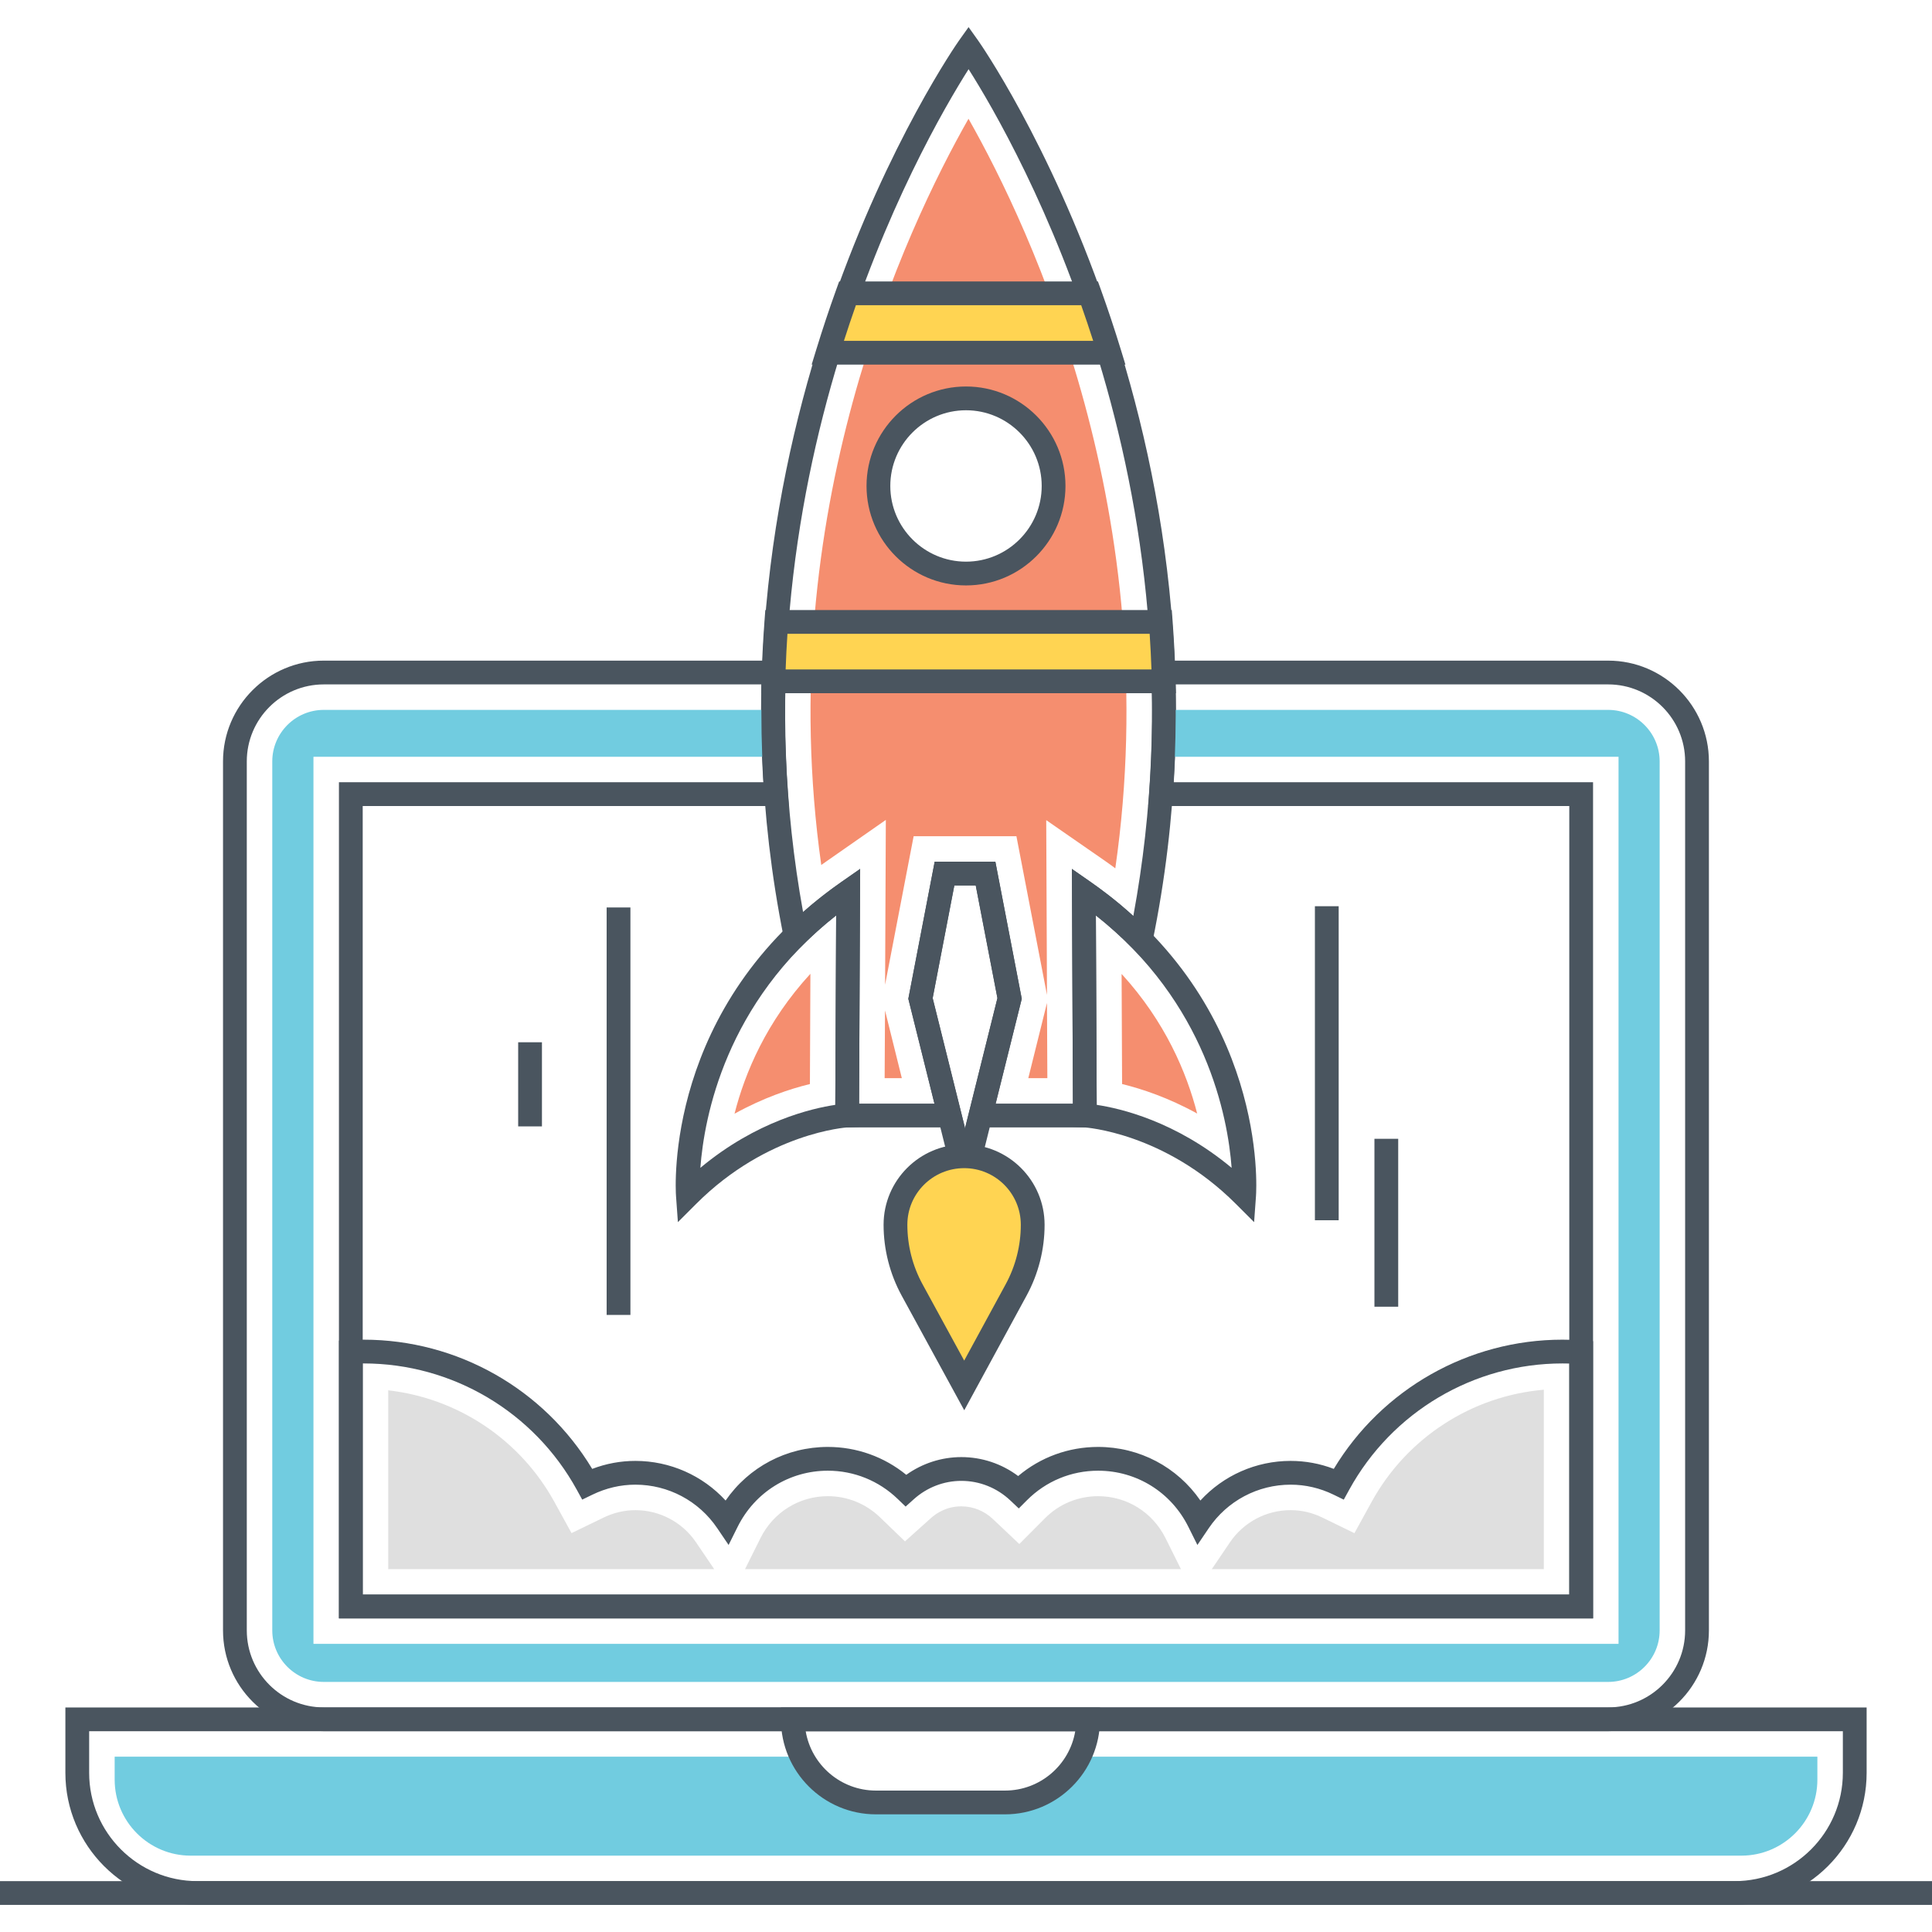 <?xml version="1.0" encoding="utf-8"?>
<!-- Generator: Adobe Illustrator 21.0.0, SVG Export Plug-In . SVG Version: 6.00 Build 0)  -->
<svg version="1.1" id="Layer_1" xmlns="http://www.w3.org/2000/svg" xmlns:xlink="http://www.w3.org/1999/xlink" x="0px" y="0px"
	 viewBox="0 0 512 512" style="enable-background:new 0 0 512 512;" xml:space="preserve">
<style type="text/css">
	.st0{fill:#4A555F;}
	.st1{fill:#DFDFDF;}
	.st2{fill:#FFD452;}
	.st3{fill:#F58E6F;}
	.st4{fill:#FFFFFF;}
	.st5{fill:#71CCE0;}
</style>
<g>
	<g>
		<g>
			<g>
				<path class="st0" d="M222.963,233.74c-46.894,32.717-43.958,81.221-43.81,83.27l0.496,6.873l4.873-4.873
					c18.91-18.909,39.932-20.235,40.135-20.245l2.984-0.146l0.301-68.353L222.963,233.74z M221.365,292.8
					c-6.173,0.913-20.922,4.306-35.763,16.694c1.019-13.529,6.702-43.787,35.984-66.892L221.365,292.8z"/>
			</g>
		</g>
	</g>
	<g>
		<g>
			<path class="st3" d="M194.656,295.148c7.664-4.242,14.709-6.58,19.98-7.866l0.128-29.216
				C203.102,270.752,197.413,284.317,194.656,295.148z"/>
		</g>
	</g>
	<g>
		<g>
			<g>
				<path class="st0" d="M289.04,233.74l-4.979-3.473l0.287,65.366l0.021,2.974l2.969,0.158c0.209,0.011,21.231,1.337,40.141,20.246
					l4.873,4.872l0.496-6.872C332.995,314.962,335.934,266.457,289.04,233.74z M290.635,292.8l-0.222-50.198
					c29.287,23.106,34.967,53.367,35.984,66.892C311.557,297.106,296.808,293.713,290.635,292.8z"/>
			</g>
		</g>
	</g>
	<g>
		<g>
			<path class="st3" d="M297.236,258.101l0.13,29.181c5.252,1.282,12.263,3.609,19.898,7.821
				C314.484,284.284,308.801,270.737,297.236,258.101z"/>
		</g>
	</g>
	<g>
		<g>
			<g>
				<path class="st0" d="M263.782,228.347h-16.078l-6.991,36.338l15.03,60.336l15.028-60.336L263.782,228.347z M247.161,264.511
					l5.748-29.864h5.668l5.746,29.864l-8.58,34.447L247.161,264.511z"/>
			</g>
		</g>
	</g>
	<g>
		<g>
			<path class="st2" d="M255.528,306.423h-0.073c-10.022,0-18.147,8.125-18.147,18.147c0,6.036,1.515,11.976,4.407,17.275
				l13.812,25.307l13.768-25.328c2.873-5.285,4.378-11.206,4.378-17.221v-0.032C273.675,314.547,265.55,306.423,255.528,306.423z"/>
		</g>
	</g>
	<g>
		<g>
			<g>
				<path class="st0" d="M255.455,303.273c-11.743,0-21.297,9.554-21.297,21.297c0,6.543,1.657,13.039,4.793,18.784l16.584,30.382
					l16.531-30.408c3.113-5.729,4.76-12.204,4.76-18.725v-0.032C276.825,312.827,267.271,303.273,255.455,303.273z M270.525,324.602
					c0,5.473-1.382,10.908-3.995,15.717l-11.008,20.247l-11.043-20.231c-2.631-4.822-4.021-10.273-4.021-15.766
					c0-8.27,6.728-14.997,15.071-14.997c8.269,0,14.997,6.727,14.997,14.997V324.602z"/>
			</g>
		</g>
	</g>
	<g>
		<g>
			<g>
				<path class="st0" d="M426.177,175.074H304.994l0.181,3.321c0.018,0.318,0.035,0.619,0.035,0.938l0.008,0.232
					c0.016,0.204,0.012,0.422,0.012,0.64l0.002,0.458c0.078,2.462,0.117,4.963,0.117,7.465c0,4.226-0.086,8.358-0.256,12.307
					c-0.105,2.908-0.279,6.019-0.547,9.792l-0.242,3.375h111.573v208.988H96.122V213.601h112.92l-0.242-3.375
					c-0.263-3.67-0.441-6.874-0.547-9.814c-0.17-3.971-0.256-8.105-0.256-12.285c0-2.502,0.039-5.003,0.117-7.483l0.146-5.571
					H85.803c-14.722,0-26.701,11.978-26.701,26.701v230.302c0,14.723,11.978,26.701,26.701,26.701h340.374
					c14.722,0,26.701-11.978,26.701-26.701V201.776C452.877,187.052,440.899,175.074,426.177,175.074z M446.577,432.078
					c0,11.249-9.152,20.401-20.401,20.401H85.803c-11.248,0-20.401-9.152-20.401-20.401V201.776
					c0-11.249,9.152-20.401,20.401-20.401h115.986c-0.062,2.233-0.092,4.493-0.092,6.754c0,4.27,0.088,8.493,0.26,12.534
					c0.076,2.06,0.185,4.253,0.334,6.639H89.822v221.588h332.353V207.301H311.056c0.15-2.411,0.258-4.568,0.332-6.618
					c0.172-4.015,0.26-8.239,0.26-12.555c0-2.285-0.031-4.569-0.094-6.754h114.622c11.248,0,20.401,9.152,20.401,20.401V432.078z"/>
			</g>
		</g>
	</g>
	<g>
		<g>
			<path class="st5" d="M426.176,188.128H308.499c0,4.1-0.079,8.24-0.258,12.419h120.687v235.096H83.07V200.547h122.034
				c-0.178-4.179-0.257-8.32-0.257-12.419H85.803c-7.527,0-13.647,6.14-13.647,13.648v230.302c0,7.526,6.121,13.647,13.647,13.647
				h340.373c7.527,0,13.647-6.12,13.647-13.647V201.776C439.823,194.268,433.703,188.128,426.176,188.128z"/>
		</g>
	</g>
	<g>
		<g>
			<g>
				<path class="st0" d="M17.327,452.497v17.323c0,19.297,15.698,34.997,34.996,34.997h407.355c19.297,0,34.998-15.7,34.998-34.997
					v-17.323H17.327z M488.375,469.821c0,15.824-12.875,28.698-28.698,28.698H52.323c-15.823,0-28.696-12.874-28.696-28.698v-11.023
					h464.749V469.821z"/>
			</g>
		</g>
	</g>
	<g>
		<g>
			<path class="st5" d="M286.004,465.541c-1.05,2.12-2.436,4.021-4.1,5.685c-3.981,3.982-9.488,6.437-15.569,6.437h-34.208
				c-8.596,0-16.044-4.912-19.669-12.122H30.388v6.081c0,11.112,9.032,20.144,20.124,20.144h410.967
				c11.112,0,20.144-9.032,20.144-20.144v-6.081H286.004z"/>
		</g>
	</g>
	<g>
		<g>
			<rect y="498.518" class="st0" width="512" height="6.3"/>
		</g>
	</g>
	<g>
		<g>
			<g>
				<path class="st0" d="M206.955,452.497v3.15c0,13.88,11.293,25.172,25.173,25.172h34.213c13.879,0,25.171-11.292,25.171-25.172
					v-3.15H206.955z M266.34,474.519h-34.213c-9.333,0-17.107-6.81-18.61-15.722h71.431
					C283.445,467.71,275.673,474.519,266.34,474.519z"/>
			</g>
		</g>
	</g>
	<g>
		<g>
			<g>
				<path class="st0" d="M419.259,355.212c-1.731-0.125-3.431-0.186-5.199-0.186c-24.855,0-47.811,13.048-60.591,34.242
					c-3.675-1.404-7.514-2.114-11.449-2.114c-9.167,0-17.804,3.855-23.905,10.501c-6.12-8.865-16.127-14.204-27.099-14.204
					c-7.846,0-15.266,2.72-21.19,7.714c-4.348-3.255-9.595-5.02-15.057-5.02c-5.248,0-10.338,1.652-14.595,4.699
					c-5.875-4.786-13.156-7.393-20.782-7.393c-10.972,0-20.979,5.34-27.099,14.204c-6.101-6.645-14.739-10.501-23.905-10.501
					c-3.921,0-7.76,0.711-11.447,2.118c-12.778-21.196-35.728-34.245-60.573-34.245c-1.185,0-2.369,0.021-3.554,0.084l-2.984,0.158
					v73.62h332.351v-73.465L419.259,355.212z M415.882,422.589H96.13v-61.263c0.08,0,0.158,0,0.238,0
					c23.503,0,45.145,12.823,56.483,33.465l1.44,2.623l2.695-1.305c3.636-1.762,7.473-2.656,11.402-2.656
					c8.693,0,16.796,4.303,21.674,11.511l3.023,4.467l2.406-4.828c4.563-9.162,13.722-14.853,23.901-14.853
					c6.919,0,13.488,2.656,18.496,7.477l2.11,2.032l2.178-1.957c3.488-3.133,7.961-4.858,12.594-4.858
					c4.827,0,9.44,1.847,12.987,5.2l2.229,2.108l2.166-2.173c5.031-5.048,11.73-7.829,18.865-7.829
					c10.18,0,19.339,5.691,23.901,14.853l2.406,4.828l3.023-4.467c4.879-7.208,12.981-11.511,21.674-11.511
					c3.948,0,7.783,0.893,11.396,2.653l2.697,1.314l1.444-2.629c11.339-20.642,32.988-33.465,56.504-33.465
					c0.615,0,1.22,0.008,1.821,0.024V422.589z"/>
			</g>
		</g>
	</g>
	<g>
		<g>
			<g>
				<path class="st1" d="M168.388,400.207c-2.902,0-5.747,0.666-8.457,1.98l-8.47,4.104l-4.53-8.249
					c-9.091-16.555-25.585-27.493-44.047-29.593v47.386h86.381l-4.795-7.085C180.849,403.401,174.837,400.207,168.388,400.207z
					 M291.017,396.504c-5.327,0-10.327,2.074-14.08,5.841l-6.807,6.834l-7.012-6.626c-2.288-2.164-5.255-3.356-8.35-3.356
					c-3.799,0-6.49,1.702-8.08,3.129l-6.854,6.155l-6.635-6.39c-3.741-3.603-8.644-5.588-13.807-5.588
					c-7.602,0-14.444,4.257-17.856,11.109l-4.093,8.222h115.52l-4.093-8.222C305.459,400.761,298.617,396.504,291.017,396.504z
					 M363.477,398.042l-4.542,8.266l-8.478-4.131c-2.683-1.308-5.521-1.971-8.436-1.971c-6.451,0-12.463,3.194-16.084,8.543
					l-4.795,7.085h87.987V368.29C390.02,369.929,372.83,381.015,363.477,398.042z"/>
			</g>
		</g>
	</g>
	<g>
		<g>
			<rect x="348.464" y="240.157" class="st0" width="6.3" height="83.222"/>
		</g>
	</g>
	<g>
		<g>
			<rect x="364.24" y="301.794" class="st0" width="6.3" height="44.499"/>
		</g>
	</g>
	<g>
		<g>
			<rect x="137.322" y="276.211" class="st0" width="6.3" height="22.295"/>
		</g>
	</g>
	<g>
		<g>
			<rect x="160.766" y="240.486" class="st0" width="6.3" height="107.982"/>
		</g>
	</g>
	<g>
		<g>
			<g>
				<path class="st0" d="M259.248,10.787l-2.565-3.605l-2.565,3.605c-0.736,1.032-73.195,104.777-46.398,237.763l1.156,5.742
					l4.153-4.131c2.652-2.637,5.516-5.169,8.566-7.568l-0.265,56.181h34.37l-8.531-34.257l5.738-29.861h5.67l5.756,29.862
					l-8.531,34.256h34.865l-0.246-56.181c0.757,0.593,1.479,1.175,2.155,1.739l0.457,0.39c0.263,0.222,0.523,0.442,0.847,0.733
					c0.443,0.378,0.886,0.77,1.316,1.152l0.222,0.197c1.429,1.261,2.91,2.674,4.659,4.447l4.14,4.195l1.188-5.774
					C332.835,116.151,259.989,11.825,259.248,10.787z M300.339,242.75c-0.25-0.227-0.498-0.449-0.747-0.667l-0.215-0.191
					c-0.463-0.41-0.937-0.831-1.343-1.174c-0.301-0.272-0.611-0.536-0.925-0.801l-0.457-0.391c-1.645-1.371-3.47-2.792-5.408-4.209
					c-0.72-0.535-1.462-1.07-2.203-1.585l-4.973-3.45l0.271,62.192h-20.477l6.919-27.782l-7.003-36.335h-16.076l-6.981,36.336
					l6.919,27.781h-19.982l0.293-62.207l-4.979,3.468c-3.583,2.495-6.979,5.166-10.147,7.978
					C192.257,128.42,244.302,37.855,256.685,18.335C269.104,37.899,321.427,128.891,300.339,242.75z"/>
			</g>
		</g>
	</g>
	<g>
		<g>
			<g>
				<path class="st3" d="M234.439,285.72h4.556l-4.457-17.946L234.439,285.72z M256.663,31.471
					c-16.638,29.295-52.133,104.801-39.021,197.758c0.495-0.357,0.97-0.693,1.466-1.03l15.648-10.914l-0.198,43.676l7.567-39.358
					h27.235l8.101,42.051l-0.198-46.31l15.628,10.834c0.812,0.555,1.604,1.149,2.318,1.665c0.119,0.099,0.238,0.178,0.357,0.278
					C308.994,136.945,273.341,60.904,256.663,31.471z M256.009,151.998c-12.835,0-23.214-10.399-23.214-23.214
					c0-12.816,10.379-23.215,23.214-23.215c12.816,0,23.195,10.399,23.195,23.215C279.204,141.6,268.825,151.998,256.009,151.998z
					 M272.509,285.72h5.051l-0.099-19.927L272.509,285.72z"/>
			</g>
		</g>
	</g>
	<g>
		<g>
			<g>
				<path class="st0" d="M256,102.424c-14.536,0-26.36,11.825-26.36,26.36c0,14.535,11.825,26.36,26.36,26.36
					s26.36-11.825,26.36-26.36C282.36,114.25,270.536,102.424,256,102.424z M256,148.844c-11.062,0-20.06-8.999-20.06-20.06
					c0-11.061,8.999-20.06,20.06-20.06s20.06,8.999,20.06,20.06C276.06,139.846,267.062,148.844,256,148.844z"/>
			</g>
		</g>
	</g>
	<g>
		<g>
			<path class="st2" d="M288.751,77.736h-64.149c-1.803,5.006-3.564,10.267-5.24,15.74h74.628
				C292.315,88.003,290.554,82.742,288.751,77.736z"/>
		</g>
	</g>
	<g>
		<g>
			<path class="st2" d="M307.609,164.816H205.743c-0.382,5.155-0.658,10.394-0.785,15.74h103.436
				C308.267,175.21,307.991,169.971,307.609,164.816z"/>
		</g>
	</g>
	<g>
		<g>
			<g>
				<path class="st0" d="M297.002,92.554c-1.626-5.312-3.406-10.657-5.289-15.885l-0.75-2.083h-68.575l-0.751,2.083
					c-1.87,5.191-3.648,10.536-5.289,15.885l-1.247,4.073h83.147L297.002,92.554z M223.65,90.326
					c1.015-3.173,2.077-6.331,3.172-9.44h59.707c1.101,3.123,2.162,6.28,3.175,9.44H223.65z"/>
			</g>
		</g>
	</g>
	<g>
		<g>
			<g>
				<path class="st0" d="M311.544,180.481c-0.123-5.136-0.383-10.335-0.794-15.897l-0.215-2.918H202.816l-0.215,2.918
					c-0.41,5.534-0.669,10.735-0.792,15.897l-0.076,3.225H311.62L311.544,180.481z M208.203,177.406
					c0.107-3.087,0.265-6.212,0.476-9.44h95.993c0.211,3.238,0.371,6.363,0.478,9.44H208.203z"/>
			</g>
		</g>
	</g>
</g>
</svg>
